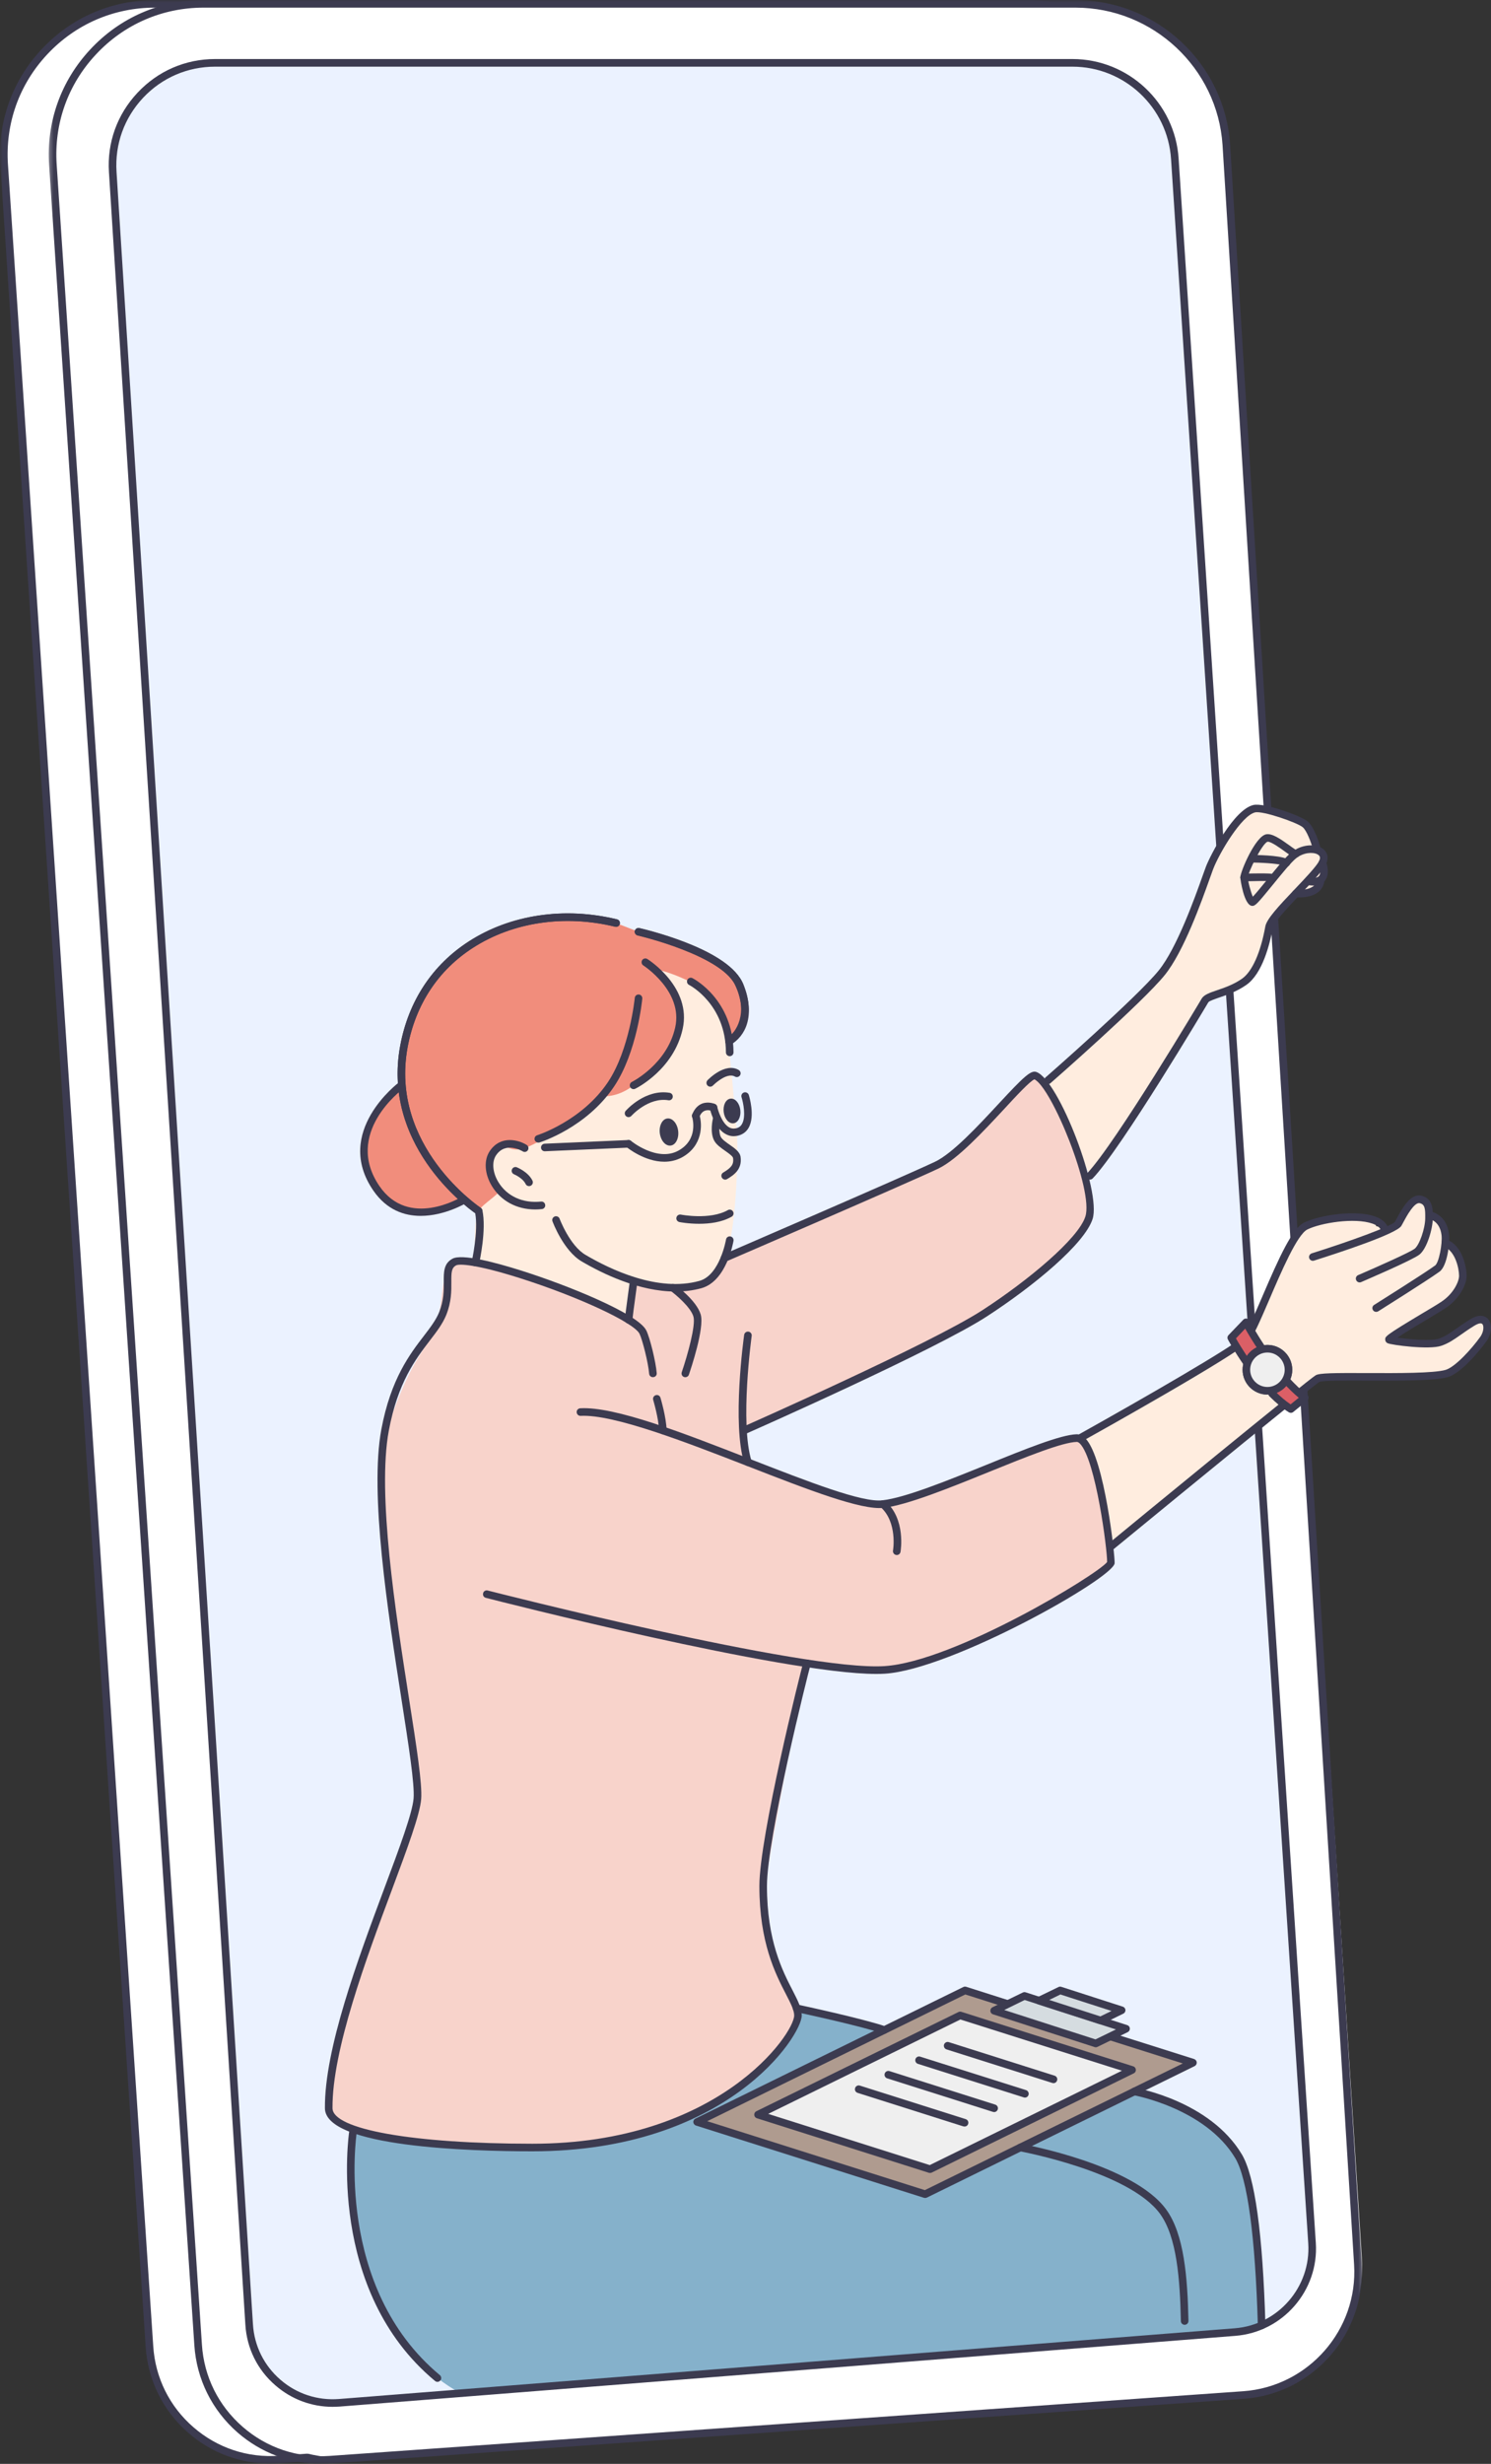 <svg width="264" height="436" viewBox="0 0 264 436" fill="none" xmlns="http://www.w3.org/2000/svg">
    <rect x="0" y="0" width="264" height="436" fill="#333333" stroke="none"/>
    <mask id="mask0_1449_166" style="mask-type:luminance" maskUnits="userSpaceOnUse" x="0" y="0" width="222"
          height="436">
        <path d="M0 0H221.275V436H0V0Z" fill="white"/>
    </mask>
    <g mask="url(#mask0_1449_166)">
        <path d="M221.274 423.714L48.949 435.387C37.331 436.182 27.27 427.393 26.497 415.776L0.692 28.547C-0.319 13.467 11.662 0.681 26.804 0.681H190.103C199.436 0.681 207.098 8.074 207.416 17.396L221.274 423.714Z"
              fill="white"/>
    </g>
    <mask id="mask1_1449_166" style="mask-type:luminance" maskUnits="userSpaceOnUse" x="0" y="0" width="227"
          height="436">
        <path d="M0 0H226.061V436H0V0Z" fill="white"/>
    </mask>
    <g mask="url(#mask1_1449_166)">
        <path d="M27.43 1.351C20.132 1.351 13.368 4.281 8.378 9.606C3.399 14.921 0.921 21.859 1.41 29.126L27.135 415.197C27.499 420.761 30.022 425.859 34.251 429.516C38.469 433.184 43.857 434.978 49.439 434.558L224.685 421.669L207.838 25.651C206.929 12.036 195.493 1.351 181.817 1.351H27.43ZM47.881 435.966C42.538 435.966 37.434 434.058 33.364 430.526C28.874 426.632 26.18 421.215 25.794 415.276L0.057 29.217C-0.443 21.575 2.16 14.273 7.4 8.687C12.641 3.088 19.757 0.011 27.43 0.011H181.817C196.209 0.011 208.225 11.242 209.179 25.583L226.061 422.271C226.072 422.623 225.799 422.93 225.435 422.964L49.541 435.898C48.984 435.943 48.427 435.966 47.881 435.966Z"
              fill="#3C3B50"/>
    </g>
    <mask id="mask2_1449_166" style="mask-type:luminance" maskUnits="userSpaceOnUse" x="8" y="0" width="234"
          height="436">
        <path d="M8.377 0H241.611V436H8.377V0Z" fill="white"/>
    </mask>
    <g mask="url(#mask2_1449_166)">
        <path d="M219.967 423.975L61.727 435.035C47.642 435.035 35.808 425.917 34.864 411.87L9.366 29.172C8.343 13.751 20.587 0.681 36.058 0.681H190.445C204.529 0.681 216.204 11.582 217.148 25.618L241.134 399.527C241.929 412.074 232.517 422.953 219.967 423.975Z"
              fill="white"/>
    </g>
    <path d="M219.922 412.529L59.021 425.235C49.438 425.235 44.595 418.922 43.993 409.361L42.697 388.921L42.686 388.751L19.973 30.421C19.291 19.974 27.612 11.129 38.093 11.129H189.888C199.482 11.129 207.417 18.566 208.019 28.128C208.019 28.128 231.528 377.123 232.347 390.306C233.165 403.513 227.879 412.347 219.922 412.529Z"
          fill="#EBF2FF"/>
    <mask id="mask3_1449_166" style="mask-type:luminance" maskUnits="userSpaceOnUse" x="8" y="0" width="234"
          height="436">
        <path d="M8.377 0H241.611V436H8.377V0Z" fill="white"/>
    </mask>
    <g mask="url(#mask3_1449_166)">
        <path d="M36.059 1.351C28.772 1.351 21.996 4.281 17.017 9.606C12.027 14.921 9.549 21.859 10.037 29.126L35.752 414.902C36.115 420.556 38.684 425.723 42.97 429.448C47.244 433.172 52.701 435 58.373 434.592L220.115 423.146C231.665 422.328 240.475 412.29 239.759 400.741L216.466 25.663C215.568 12.036 204.132 1.351 190.445 1.351H36.059ZM56.839 436C51.405 436 46.221 434.058 42.072 430.458C37.536 426.495 34.808 421.011 34.41 414.992L8.696 29.217C8.185 21.575 10.788 14.285 16.04 8.687C21.28 3.088 28.385 0.011 36.059 0.011H190.445C204.837 0.011 216.864 11.242 217.807 25.583L241.1 400.662C241.862 412.926 232.495 423.622 220.217 424.485L58.464 435.943C57.93 435.977 57.373 436 56.839 436Z"
              fill="#3C3B50"/>
    </g>
    <path d="M81.519 423.498C58.204 410.416 62.489 377.361 62.489 377.361L138.381 354.764L200.449 370.105C200.449 370.105 213.772 372.365 219.286 381.54C224.345 389.966 223.39 411.507 223.39 411.507L209.76 413.38L81.519 423.498Z"
          fill="#85B1CB"/>
    <path d="M38.093 11.798C33.216 11.798 28.681 13.751 25.338 17.306C21.996 20.871 20.325 25.516 20.632 30.387L44.789 411.314C45.028 415.129 46.755 418.604 49.643 421.102C52.53 423.611 56.225 424.815 60.033 424.52L218.637 412.006C226.31 411.404 232.142 404.659 231.642 396.983L207.349 28.173C206.769 18.986 199.096 11.798 189.888 11.798H38.093ZM58.885 425.905C55.168 425.905 51.609 424.577 48.768 422.112C45.596 419.387 43.709 415.572 43.447 411.404L19.291 30.466C18.95 25.22 20.757 20.224 24.361 16.397C27.953 12.57 32.83 10.447 38.093 10.447H189.888C199.801 10.447 208.065 18.203 208.69 28.082L232.983 396.904C233.54 405.307 227.152 412.676 218.739 413.346L60.135 425.86C59.715 425.882 59.306 425.905 58.885 425.905Z"
          fill="#3C3B50"/>
    <path d="M255.934 219.238C258.617 221.111 259.015 224.495 259.015 225.767C259.015 227.05 257.912 229.344 255.696 230.843C253.922 232.058 245.453 236.816 245.965 237.077C246.465 237.327 253.036 238.201 254.991 237.52C256.946 236.827 258.071 235.623 260.743 234C263.414 232.364 263.926 235.169 262.653 236.952C261.38 238.735 258.253 242.448 256.128 243.061C252.172 244.197 234.654 243.186 233.301 243.947C231.948 244.708 196.628 273.721 196.628 273.721L191.422 254.382C191.422 254.382 218.568 239.246 220.603 236.952C222.638 234.658 227.867 218.624 231.187 216.967C234.495 215.309 243.418 215.059 243.668 216.967L245.828 217.5L247.545 216.581L250.694 212.345L252.513 212.833L254.047 215.377L255.934 219.238Z"
          fill="#FFEDDF"/>
    <path d="M234.211 151.185C233.563 151.128 235.268 154.603 234.063 156.545C233.086 158.135 229.448 158.112 229.448 158.112C227.777 160.746 225.083 161.984 224.696 164.085C224.321 166.174 223.139 171.761 220.297 173.748C217.443 175.735 214.056 176.053 213.408 176.962C213.408 176.962 198.061 202.773 192.98 208.064L185.557 191.167C185.557 191.167 201.835 176.916 205.7 172.147C209.566 167.367 213.249 155.966 214.169 153.581C215.09 151.185 220.422 143.293 222.081 143.112C223.73 142.919 229.982 144.94 231.096 145.86C232.199 146.779 233.302 150.64 233.302 150.64L234.211 151.185Z"
          fill="#FFEDDF"/>
    <path d="M190.662 254.474C185.125 254.61 164.334 265.238 156.342 266.158C153.682 266.465 139.097 261.23 132.436 258.755C131.731 257.54 131.469 254.383 131.151 253.69C141.553 248.944 167.096 237.123 174.383 232.387C182.727 226.948 191.48 219.624 192.821 215.502C194.356 210.733 186.785 191.622 183.295 190.327C181.749 189.759 171.666 203.431 165.834 206.191C161.526 208.223 131.822 220.567 115.588 227.493C113.372 223.508 83.315 221.032 80.439 223.326C77.563 225.631 78.848 230.275 77.006 234.886C75.164 239.485 73.13 239.768 68.844 251.964C64.445 264.455 74.516 310.944 73.891 318.313C73.289 325.683 58.874 356.115 58.329 373.716C58.204 377.361 79.666 380.859 94.262 380.018C115.725 378.792 125.41 374.704 131.697 368.72C140.7 360.169 141.291 360.022 141.291 356.649C141.291 353.277 134.22 346.781 135.664 332.735C136.13 328.147 142.269 296.488 142.883 294.342L144.497 294.581C149.612 295.307 153.898 295.682 156.672 295.5C169.529 294.66 196.573 278.104 196.687 276.571C196.812 275.038 194.367 254.383 190.662 254.474Z"
          fill="#F8D3CB"/>
    <path d="M84.746 214.287C84.746 214.287 68.115 203.397 71.525 185.126C74.936 166.867 92.897 159.384 109.085 163.347L113.052 164.88C113.052 164.88 128.694 168.513 131.013 174.452C133.321 180.391 130.786 183.275 129.081 184.252L85.178 214.287H84.746Z"
          fill="#F18D7C"/>
    <path d="M123.625 174.577C127.66 177.291 128.115 179.506 128.592 181.879C129.081 184.252 130.275 197.799 130.457 200.32C130.798 204.907 130.206 216.785 129.081 220.078C127.956 223.383 127.774 227.243 120.43 227.879C119.896 227.925 112.177 226.903 112.177 226.903C112.177 226.903 112.848 233.875 111.29 233.546C109.085 233.091 101.798 229.265 98.774 227.891C94.796 226.062 84.155 224.677 84.178 223.417C84.201 222.576 83.621 216.615 84.746 214.287C85.315 213.106 88.793 211.119 88.407 210.528C87.259 208.734 85.349 204.907 88.293 203.011C89.498 202.239 90.26 204.044 92.897 203.17C94.102 202.773 97.41 200.979 99.638 199.559C102.162 197.947 104.981 196.084 106.596 193.961C106.596 193.961 109.199 194.37 112.177 192.065C120.43 185.66 124.022 178.506 116.304 171.932C115.087 170.887 120.953 172.76 123.625 174.577Z"
          fill="#FFEDDF"/>
    <path d="M71.059 192.064C71.059 192.064 59.805 200.32 66.649 210.278C72.242 218.42 82.211 212.311 82.211 212.311L71.059 192.064Z"
          fill="#F18D7C"/>
    <path d="M94.262 380.688C83.235 380.688 57.6 379.95 57.532 373.08C57.441 362.576 63.375 346.69 68.138 333.915C70.753 326.921 73.004 320.88 73.231 318.256C73.436 315.747 72.345 308.797 71.094 300.758C68.695 285.36 65.399 264.296 67.525 252.929C69.184 244.038 72.572 239.621 75.05 236.396C76.21 234.885 77.199 233.58 77.767 232.183C78.585 230.128 78.585 228.322 78.574 226.869C78.563 225.108 78.551 223.576 80.12 222.735C81.803 221.827 87.668 223.382 92.284 224.836C100.594 227.459 112.95 232.478 114.428 235.419C115.076 236.702 116.122 241.006 116.281 242.982C116.315 243.357 116.043 243.674 115.667 243.697C115.292 243.731 114.974 243.47 114.94 243.095C114.792 241.176 113.746 237.066 113.235 236.021C112.223 234.011 102.242 229.389 91.886 226.119C84.315 223.735 81.325 223.61 80.757 223.916C79.938 224.359 79.904 225.143 79.915 226.857C79.927 228.424 79.938 230.377 79.017 232.683C78.381 234.25 77.335 235.624 76.119 237.202C73.595 240.506 70.446 244.606 68.843 253.168C66.763 264.319 70.025 285.258 72.413 300.542C73.743 309.013 74.789 315.701 74.573 318.37C74.334 321.175 72.151 327 69.4 334.392C64.921 346.384 58.783 362.815 58.874 373.069C58.919 376.816 73.129 379.348 94.262 379.348C127.263 379.348 140.62 359.885 140.62 356.649C140.62 355.718 140.006 354.525 139.165 352.89C137.289 349.257 134.458 343.749 134.458 333.734C134.458 324.979 141.722 295.943 142.234 294.16C142.336 293.797 142.711 293.593 143.064 293.695C143.428 293.797 143.632 294.172 143.53 294.524C143.03 296.295 135.8 325.115 135.8 333.734C135.8 343.431 138.551 348.757 140.37 352.277C141.29 354.083 141.961 355.388 141.961 356.649C141.961 360.214 128.809 380.688 94.262 380.688Z"
          fill="#3C3B50"/>
    <path d="M155.148 296.216C138.744 296.216 88.237 283.316 86.02 282.748C85.657 282.658 85.441 282.294 85.543 281.931C85.623 281.567 85.998 281.352 86.362 281.454C86.907 281.59 142.405 295.773 156.626 294.83C169.006 294.024 194.413 278.581 196.027 276.412C196.072 274.289 194.026 258.414 191.241 255.484C191.093 255.325 190.877 255.166 190.684 255.155C188.104 255.212 181.817 257.755 175.167 260.446C168.005 263.353 160.605 266.34 156.421 266.828C152.488 267.26 143.178 263.66 132.424 259.47C121.283 255.132 108.665 250.249 102.811 250.545C102.436 250.567 102.129 250.272 102.106 249.909C102.083 249.534 102.367 249.227 102.743 249.205C108.904 248.853 121.102 253.622 132.901 258.221C143.064 262.172 152.67 265.942 156.262 265.488C160.264 265.034 167.585 262.07 174.667 259.209C181.431 256.461 187.831 253.872 190.65 253.804C191.196 253.804 191.73 254.042 192.219 254.564C195.584 258.107 197.448 275.515 197.357 276.628C197.152 279.262 168.54 295.398 156.717 296.17C156.228 296.204 155.705 296.216 155.148 296.216Z"
          fill="#3C3B50"/>
    <path d="M158.785 275.174C158.751 275.174 158.706 275.174 158.672 275.162C158.308 275.106 158.058 274.754 158.115 274.39C158.137 274.345 158.944 269.349 155.898 266.669C155.625 266.419 155.591 265.999 155.841 265.715C156.08 265.442 156.512 265.42 156.785 265.658C160.4 268.838 159.49 274.379 159.445 274.617C159.388 274.947 159.104 275.174 158.785 275.174Z"
          fill="#3C3B50"/>
    <path d="M131.947 253.713C131.685 253.713 131.435 253.576 131.322 253.315C131.174 252.975 131.333 252.577 131.663 252.43C132.004 252.282 164.948 237.713 174.008 231.808C182.079 226.562 190.912 219.204 192.174 215.286C193.674 210.665 186.205 192.462 183.159 190.997C182.386 191.292 179.851 194.018 177.816 196.232C174.099 200.229 169.483 205.203 166.118 206.804C160.332 209.529 128.877 223.099 128.559 223.235C128.218 223.383 127.82 223.224 127.672 222.883C127.525 222.542 127.684 222.156 128.025 222.009C128.343 221.872 159.775 208.314 165.539 205.589C168.676 204.101 173.189 199.23 176.827 195.312C181.283 190.509 182.534 189.328 183.523 189.703C187.501 191.167 195.027 210.858 193.458 215.706C192.026 220.135 183.034 227.561 174.747 232.944C165.584 238.894 133.572 253.054 132.208 253.656C132.129 253.701 132.026 253.713 131.947 253.713Z"
          fill="#3C3B50"/>
    <path d="M177.724 354.389L170.858 352.209L123.432 375.499L163.81 388.274L211.237 365.006L196.163 360.237L177.724 354.389Z"
          fill="#AF9B8F"/>
    <path d="M163.811 388.943C163.732 388.943 163.675 388.943 163.607 388.92L123.239 376.134C122.978 376.055 122.785 375.816 122.762 375.544C122.739 375.271 122.898 375.01 123.137 374.897L170.564 351.618C170.723 351.539 170.905 351.527 171.064 351.573L178.658 353.991C179.01 354.094 179.203 354.468 179.09 354.82C178.987 355.184 178.601 355.377 178.248 355.263L170.916 352.935L125.229 375.362L163.754 387.558L209.43 365.142L196.494 361.043C196.141 360.93 195.948 360.555 196.05 360.203C196.164 359.839 196.551 359.646 196.903 359.76L211.431 364.359C211.692 364.45 211.874 364.677 211.897 364.949C211.92 365.222 211.772 365.483 211.533 365.608L164.107 388.886C164.004 388.932 163.913 388.943 163.811 388.943Z"
          fill="#3C3B50"/>
    <path d="M200.448 366.289L169.993 356.649L134.219 374.204L164.673 383.856L200.448 366.289Z" fill="#EFEFEF"/>
    <path d="M136.016 374.068L164.617 383.129L198.653 366.425L170.051 357.364L136.016 374.068ZM164.674 384.514C164.606 384.514 164.538 384.514 164.47 384.492L134.015 374.84C133.754 374.76 133.572 374.533 133.549 374.261C133.526 373.977 133.674 373.716 133.913 373.602L169.699 356.047C169.858 355.967 170.04 355.956 170.199 356.001L200.653 365.653C200.915 365.733 201.097 365.971 201.12 366.244C201.142 366.516 200.995 366.777 200.744 366.891L164.97 384.458C164.879 384.503 164.777 384.514 164.674 384.514Z"
          fill="#3C3B50"/>
    <path d="M199.38 358.999L181.385 353.186L176.02 355.797L194.026 361.611L199.38 358.999Z" fill="#D5DCE0"/>
    <path d="M177.815 355.684L193.969 360.884L197.595 359.124L181.43 353.912L177.815 355.684ZM194.026 362.281C193.946 362.281 193.878 362.27 193.821 362.247L175.814 356.444C175.553 356.365 175.371 356.127 175.36 355.843C175.337 355.581 175.485 355.32 175.735 355.195L181.089 352.595C181.248 352.516 181.43 352.493 181.589 352.55L199.596 358.364C199.857 358.443 200.039 358.67 200.051 358.954C200.073 359.227 199.926 359.476 199.676 359.601L194.31 362.213C194.219 362.258 194.128 362.281 194.026 362.281Z"
          fill="#3C3B50"/>
    <path d="M198.595 355.729L187.716 352.209L184.477 353.799L195.356 357.308L198.595 355.729Z" fill="#D5DCE0"/>
    <path d="M185.784 353.901L194.833 356.819L196.811 355.854L187.762 352.936L185.784 353.901ZM194.878 358.216C194.81 358.216 194.742 358.204 194.673 358.182L183.783 354.673C183.522 354.593 183.34 354.355 183.317 354.082C183.306 353.81 183.453 353.549 183.692 353.424L187.421 351.618C187.569 351.539 187.75 351.528 187.921 351.584L198.811 355.093C199.061 355.173 199.255 355.411 199.277 355.684C199.289 355.956 199.141 356.217 198.891 356.331L195.174 358.148C195.083 358.193 194.98 358.216 194.878 358.216Z"
          fill="#3C3B50"/>
    <path d="M77.46 421.488C77.301 421.488 77.153 421.431 77.028 421.329C57.703 405.284 61.784 377.543 61.818 377.259C61.874 376.895 62.227 376.646 62.591 376.702C62.955 376.759 63.205 377.1 63.148 377.463C63.114 377.736 59.158 404.739 77.88 420.296C78.165 420.534 78.21 420.966 77.971 421.238C77.835 421.408 77.642 421.488 77.46 421.488Z"
          fill="#3C3B50"/>
    <path d="M209.76 411.393C209.396 411.393 209.089 411.098 209.089 410.735C208.93 403.285 208.373 395.836 205.395 391.748C199.938 384.265 180.715 380.711 180.522 380.677C180.158 380.609 179.908 380.268 179.976 379.905C180.044 379.53 180.385 379.303 180.76 379.36C181.568 379.507 200.7 383.05 206.474 390.965C209.68 395.348 210.271 403.036 210.43 410.7C210.43 411.075 210.146 411.382 209.771 411.393H209.76Z"
          fill="#3C3B50"/>
    <path d="M223.389 412.176C223.025 412.176 222.73 411.881 222.718 411.529C222.264 395.734 220.877 385.491 218.706 381.88C213.419 373.08 200.847 370.786 200.722 370.763C200.346 370.707 200.108 370.355 200.165 369.991C200.233 369.628 200.585 369.367 200.949 369.446C201.495 369.537 214.261 371.865 219.865 381.199C222.184 385.048 223.594 395.246 224.06 411.484C224.071 411.847 223.776 412.154 223.412 412.176C223.4 412.176 223.4 412.176 223.389 412.176Z"
          fill="#3C3B50"/>
    <path d="M156.592 359.896C156.513 359.896 156.445 359.885 156.365 359.862C152.318 358.466 141.03 356.058 140.916 356.036C140.552 355.956 140.325 355.604 140.405 355.241C140.473 354.877 140.837 354.65 141.189 354.718C141.666 354.821 152.682 357.182 156.808 358.591C157.161 358.704 157.343 359.09 157.229 359.442C157.127 359.715 156.865 359.896 156.592 359.896Z"
          fill="#3C3B50"/>
    <path d="M95.32 202.193C95.036 202.193 94.774 202.012 94.672 201.728C94.57 201.365 94.763 200.99 95.126 200.888C95.206 200.865 103.061 198.344 107.654 191.474C111.473 185.74 112.383 176.678 112.394 176.598C112.417 176.224 112.747 175.951 113.122 175.985C113.497 176.019 113.758 176.349 113.724 176.723C113.69 177.098 112.781 186.194 108.768 192.212C103.914 199.491 95.854 202.057 95.524 202.171C95.456 202.182 95.388 202.193 95.32 202.193Z"
          fill="#3C3B50"/>
    <path d="M112.179 192.734C111.929 192.734 111.69 192.598 111.576 192.359C111.417 192.03 111.553 191.621 111.883 191.451C111.94 191.428 118.113 188.317 119.556 181.788C120.977 175.417 113.975 170.887 113.907 170.841C113.6 170.648 113.509 170.228 113.702 169.91C113.895 169.603 114.316 169.513 114.623 169.706C114.952 169.91 122.501 174.781 120.875 182.083C119.284 189.248 112.758 192.53 112.474 192.666C112.383 192.711 112.281 192.734 112.179 192.734Z"
          fill="#3C3B50"/>
    <path d="M129.206 186.898C128.842 186.898 128.535 186.603 128.535 186.239C128.501 177.745 122.26 174.418 121.999 174.282C121.669 174.112 121.544 173.703 121.715 173.374C121.885 173.044 122.295 172.919 122.613 173.09C122.908 173.237 129.831 176.905 129.877 186.228C129.877 186.603 129.581 186.898 129.206 186.898Z"
          fill="#3C3B50"/>
    <path d="M129.081 184.933C128.854 184.933 128.615 184.808 128.502 184.592C128.308 184.274 128.422 183.854 128.752 183.673C129.729 183.105 132.753 180.777 130.389 174.702C128.229 169.149 113.053 165.572 112.905 165.538C112.541 165.459 112.314 165.095 112.405 164.732C112.484 164.368 112.848 164.141 113.212 164.232C113.86 164.38 129.229 168.014 131.639 174.214C133.833 179.834 131.923 183.389 129.411 184.842C129.309 184.899 129.195 184.933 129.081 184.933Z"
          fill="#3C3B50"/>
    <path d="M84.748 214.957C84.623 214.957 84.498 214.923 84.384 214.855C84.202 214.741 67.4 203.499 70.868 185.013C72.345 177.132 76.54 170.762 83.02 166.583C90.386 161.837 99.947 160.417 109.257 162.688C109.609 162.779 109.837 163.142 109.746 163.506C109.655 163.858 109.291 164.085 108.927 163.994C99.992 161.814 90.807 163.165 83.747 167.719C77.586 171.682 73.596 177.745 72.186 185.251C68.901 202.852 84.952 213.617 85.112 213.73C85.43 213.935 85.509 214.344 85.305 214.65C85.18 214.855 84.964 214.957 84.748 214.957Z"
          fill="#3C3B50"/>
    <path d="M129.082 184.933C128.855 184.933 128.616 184.808 128.502 184.593C128.309 184.275 128.423 183.854 128.753 183.673C130.276 182.787 132.629 179.324 130.117 174.236C127.468 168.865 113.054 165.572 112.917 165.538C112.553 165.459 112.315 165.095 112.394 164.732C112.485 164.38 112.838 164.153 113.201 164.232C113.827 164.369 128.4 167.696 131.322 173.635C134.255 179.574 131.299 183.752 129.412 184.842C129.31 184.899 129.196 184.933 129.082 184.933Z"
          fill="#3C3B50"/>
    <path d="M94.785 214.026C91.5 214.026 88.669 212.515 87.066 209.835C85.782 207.689 85.645 205.271 86.725 203.681C88.669 200.819 91.841 201.728 93.25 202.602C93.569 202.795 93.66 203.215 93.466 203.533C93.273 203.84 92.864 203.942 92.546 203.738C92.421 203.669 89.533 201.932 87.839 204.43C87.055 205.577 87.214 207.474 88.226 209.154C89.738 211.675 92.568 212.97 95.797 212.629C96.183 212.583 96.501 212.856 96.536 213.231C96.581 213.594 96.308 213.923 95.945 213.957C95.547 214.003 95.16 214.026 94.785 214.026Z"
          fill="#3C3B50"/>
    <path d="M93.671 209.893C93.42 209.893 93.182 209.756 93.068 209.518C92.545 208.428 91.033 207.815 91.022 207.803C90.681 207.667 90.51 207.281 90.647 206.94C90.783 206.588 91.181 206.418 91.522 206.565C91.602 206.6 93.523 207.372 94.284 208.927C94.444 209.268 94.296 209.665 93.966 209.824C93.864 209.87 93.773 209.893 93.671 209.893Z"
          fill="#3C3B50"/>
    <path d="M111.29 197.685C111.131 197.685 110.972 197.628 110.847 197.515C110.574 197.265 110.54 196.845 110.79 196.572C110.927 196.402 114.28 192.666 118.566 193.381C118.93 193.438 119.18 193.79 119.112 194.154C119.055 194.517 118.714 194.767 118.35 194.699C114.803 194.12 111.825 197.424 111.802 197.458C111.666 197.606 111.484 197.685 111.29 197.685Z"
          fill="#3C3B50"/>
    <path d="M125.762 192.292C125.591 192.292 125.42 192.235 125.295 192.11C125.023 191.849 125.023 191.428 125.273 191.156C125.398 191.031 128.376 187.942 130.797 189.339C131.116 189.532 131.229 189.941 131.048 190.259C130.854 190.588 130.445 190.69 130.127 190.509C128.649 189.657 126.262 192.064 126.239 192.087C126.114 192.223 125.932 192.292 125.762 192.292Z"
          fill="#3C3B50"/>
    <path d="M128.4 208.746C128.173 208.746 127.957 208.621 127.832 208.416C127.627 208.098 127.729 207.689 128.048 207.496C129.401 206.679 129.969 206.111 129.798 204.919C129.753 204.601 128.98 204.056 128.412 203.658C127.639 203.113 126.843 202.568 126.456 201.841C125.649 200.354 126.195 198.049 126.263 197.799C126.354 197.436 126.706 197.208 127.07 197.299C127.434 197.39 127.65 197.754 127.57 198.117C127.423 198.685 127.172 200.331 127.639 201.206C127.877 201.648 128.571 202.137 129.173 202.557C130.117 203.215 131.003 203.829 131.128 204.726C131.447 206.997 129.821 207.985 128.753 208.643C128.639 208.711 128.514 208.746 128.4 208.746Z"
          fill="#3C3B50"/>
    <path d="M123.795 216.558C121.897 216.558 120.408 216.274 120.294 216.251C119.93 216.172 119.692 215.82 119.771 215.457C119.839 215.093 120.203 214.866 120.556 214.934C120.612 214.946 125.694 215.933 128.877 214.139C129.195 213.958 129.616 214.071 129.798 214.4C129.979 214.718 129.866 215.127 129.536 215.309C127.774 216.308 125.603 216.558 123.795 216.558Z"
          fill="#3C3B50"/>
    <path d="M120.078 200.127C120.237 201.444 119.646 202.614 118.748 202.716C117.85 202.829 116.997 201.853 116.827 200.524C116.668 199.196 117.259 198.026 118.157 197.924C119.055 197.81 119.919 198.787 120.078 200.127Z"
          fill="#3C3B50"/>
    <path d="M131.082 196.414C131.23 197.617 130.696 198.673 129.877 198.775C129.059 198.878 128.286 197.981 128.138 196.777C127.99 195.562 128.524 194.506 129.343 194.415C130.161 194.313 130.934 195.199 131.082 196.414Z"
          fill="#3C3B50"/>
    <path d="M117.622 205.577C114.121 205.577 111.029 203.067 110.87 202.931C110.586 202.693 110.54 202.273 110.779 201.989C111.006 201.693 111.438 201.659 111.722 201.886C111.768 201.932 116.372 205.656 120.101 203.624C123.738 201.637 122.601 197.821 122.556 197.651C122.442 197.299 122.636 196.924 122.988 196.811C123.34 196.697 123.716 196.89 123.829 197.242C124.386 198.979 124.443 202.784 120.749 204.805C119.714 205.361 118.645 205.577 117.622 205.577Z"
          fill="#3C3B50"/>
    <path d="M96.456 203.726C96.103 203.726 95.808 203.454 95.796 203.091C95.773 202.716 96.069 202.409 96.433 202.387L111.268 201.739C111.643 201.717 111.95 202.012 111.961 202.375C111.984 202.75 111.688 203.068 111.325 203.079L96.49 203.726C96.49 203.726 96.467 203.726 96.456 203.726Z"
          fill="#3C3B50"/>
    <path d="M123.192 198.128C123.112 198.128 123.021 198.106 122.942 198.083C122.601 197.947 122.43 197.549 122.567 197.209C122.942 196.255 123.522 195.619 124.283 195.301C125.42 194.858 126.5 195.324 126.614 195.369C126.955 195.528 127.102 195.925 126.943 196.266C126.784 196.595 126.386 196.743 126.057 196.595C126.034 196.584 125.386 196.312 124.783 196.561C124.374 196.72 124.044 197.106 123.817 197.697C123.715 197.958 123.465 198.128 123.192 198.128Z"
          fill="#3C3B50"/>
    <path d="M129.912 201.058C129.332 201.058 128.786 200.887 128.275 200.558C126.388 199.343 125.706 196.254 125.672 196.118C125.592 195.755 125.831 195.403 126.194 195.323C126.558 195.255 126.911 195.482 126.99 195.834C127.149 196.584 127.831 198.684 129.002 199.434C129.4 199.695 129.844 199.763 130.321 199.661C130.798 199.559 131.151 199.309 131.378 198.9C132.128 197.605 131.583 195.039 131.299 194.165C131.185 193.813 131.378 193.427 131.742 193.313C132.083 193.211 132.47 193.404 132.583 193.756C132.629 193.904 133.754 197.492 132.549 199.581C132.117 200.319 131.469 200.785 130.605 200.978C130.366 201.023 130.139 201.058 129.912 201.058Z"
          fill="#3C3B50"/>
    <path d="M74.493 215.161C71.605 215.161 68.468 214.127 66.092 210.664C58.964 200.285 70.548 191.61 70.662 191.519C70.969 191.292 71.389 191.36 71.605 191.667C71.821 191.962 71.765 192.382 71.458 192.598C71.026 192.916 60.817 200.592 67.195 209.903C72.367 217.421 81.473 211.97 81.859 211.731C82.166 211.538 82.587 211.641 82.78 211.959C82.973 212.265 82.871 212.685 82.564 212.878C82.496 212.912 78.756 215.161 74.493 215.161Z"
          fill="#3C3B50"/>
    <path d="M185.556 191.849C185.374 191.849 185.181 191.769 185.056 191.61C184.806 191.338 184.84 190.918 185.113 190.668C185.283 190.531 201.403 176.394 205.177 171.716C208.383 167.753 211.577 158.816 212.93 155.001C213.191 154.274 213.396 153.706 213.532 153.343C214.339 151.265 218.466 143.27 221.922 142.453C223.854 141.999 230.368 144.383 231.528 145.349C232.755 146.37 233.642 149.425 233.744 149.766C233.835 150.129 233.631 150.504 233.267 150.606C232.903 150.697 232.539 150.492 232.437 150.129C232.119 148.982 231.346 146.95 230.664 146.382C229.675 145.553 223.581 143.441 222.229 143.759C219.796 144.338 215.863 151.026 214.794 153.82C214.658 154.183 214.453 154.739 214.203 155.455C212.702 159.656 209.576 168.423 206.223 172.556C202.369 177.325 186.67 191.099 185.999 191.678C185.874 191.792 185.715 191.849 185.556 191.849Z"
          fill="#3C3B50"/>
    <path d="M224.491 148.948C224.468 148.948 224.445 148.948 224.423 148.96C223.502 149.243 220.978 154.308 220.955 155.273C220.955 155.989 221.456 157.839 221.831 158.68C222.399 158.078 223.422 156.817 224.286 155.761C225.741 153.967 227.242 152.128 228.231 151.197C228.026 151.049 227.799 150.89 227.526 150.697C226.73 150.118 225.116 148.948 224.491 148.948ZM192.979 208.745C192.82 208.745 192.649 208.677 192.524 208.552C192.252 208.303 192.24 207.871 192.502 207.61C197.458 202.432 212.68 176.882 212.827 176.621C213.282 175.997 214.18 175.679 215.442 175.247C216.772 174.793 218.42 174.237 219.91 173.192C221.706 171.943 223.206 168.582 224.036 163.96C224.275 162.643 226.219 160.531 229.39 157.204C231.05 155.455 232.767 153.649 233.426 152.605C233.972 151.753 233.608 151.435 233.494 151.333C232.914 150.822 231.368 150.72 229.981 151.537C229.902 151.628 229.8 151.696 229.686 151.73C229.595 151.798 229.515 151.867 229.424 151.935C228.572 152.627 226.855 154.739 225.332 156.613C222.638 159.917 222.263 160.304 221.74 160.304C220.273 160.304 219.614 155.591 219.614 155.273C219.614 154.24 222.297 147.938 224.218 147.631C225.252 147.461 226.628 148.392 228.322 149.607C228.663 149.857 229.106 150.175 229.379 150.345C231.221 149.278 233.346 149.414 234.381 150.322C235.222 151.06 235.29 152.184 234.563 153.331C233.835 154.478 232.153 156.25 230.368 158.123C228.333 160.258 225.548 163.176 225.366 164.198C224.832 167.117 223.525 172.306 220.671 174.293C219.034 175.44 217.284 176.042 215.885 176.519C215.101 176.792 214.123 177.121 213.953 177.359C213.362 178.37 198.538 203.249 193.468 208.541C193.343 208.666 193.161 208.745 192.979 208.745Z"
          fill="#3C3B50"/>
    <path d="M227.765 153.365C227.606 153.365 227.458 153.309 227.322 153.195C226.89 152.9 224.23 152.673 222.001 152.639C221.638 152.639 221.331 152.332 221.342 151.969C221.342 151.594 221.649 151.231 222.024 151.299C223.593 151.31 227.344 151.446 228.208 152.185C228.492 152.434 228.515 152.854 228.276 153.138C228.14 153.286 227.958 153.365 227.765 153.365Z"
          fill="#3C3B50"/>
    <path d="M225.106 155.977C225.015 155.977 224.924 155.955 224.844 155.92C224.572 155.875 222.298 155.898 220.309 155.955C219.979 155.955 219.627 155.659 219.615 155.296C219.615 154.921 219.899 154.615 220.275 154.603C224.89 154.478 225.231 154.626 225.367 154.683C225.708 154.83 225.868 155.228 225.72 155.568C225.617 155.818 225.367 155.977 225.106 155.977Z"
          fill="#3C3B50"/>
    <path d="M232.505 156.704C232.289 156.704 232.062 156.681 231.823 156.659C231.459 156.613 231.198 156.272 231.243 155.909C231.289 155.534 231.619 155.273 231.994 155.319C232.539 155.398 233.256 155.387 233.562 155.001C233.949 154.501 233.699 153.4 233.528 152.945C233.381 152.593 233.551 152.207 233.903 152.071C234.245 151.935 234.631 152.105 234.767 152.446C234.858 152.661 235.575 154.592 234.62 155.818C234.176 156.409 233.46 156.704 232.505 156.704Z"
          fill="#3C3B50"/>
    <path d="M230.063 158.804C229.676 158.804 229.426 158.782 229.381 158.782C229.017 158.736 228.744 158.407 228.778 158.032C228.824 157.669 229.176 157.419 229.529 157.442C229.563 157.442 232.746 157.76 233.144 155.863C233.223 155.5 233.575 155.273 233.939 155.341C234.303 155.42 234.53 155.784 234.462 156.136C233.951 158.52 231.336 158.804 230.063 158.804Z"
          fill="#3C3B50"/>
    <path d="M191.422 255.052C191.183 255.052 190.956 254.927 190.831 254.712C190.649 254.382 190.762 253.973 191.092 253.792C201.96 247.728 218.659 238.121 220.103 236.498C220.819 235.691 222.126 232.648 223.513 229.423C226.514 222.428 228.799 217.409 230.879 216.365C233.483 215.059 239.905 214.025 243.441 215.252C244.566 215.649 245.317 216.24 245.68 217.035C245.839 217.364 245.703 217.761 245.362 217.92C245.021 218.079 244.623 217.932 244.475 217.602C244.259 217.148 243.771 216.796 242.998 216.524C239.826 215.422 233.824 216.399 231.482 217.568C229.674 218.465 226.832 225.108 224.752 229.957C223.195 233.568 221.978 236.418 221.103 237.395C219.057 239.7 194.536 253.417 191.74 254.973C191.638 255.03 191.535 255.052 191.422 255.052Z"
          fill="#3C3B50"/>
    <path d="M240.736 226.937C240.475 226.937 240.225 226.778 240.123 226.516C239.975 226.176 240.134 225.79 240.475 225.642C243.931 224.155 249.717 221.577 250.49 220.964C251.331 220.305 252.332 217.409 252.354 215.615C252.377 213.867 252.298 213.14 251.4 212.913C250.445 212.663 249.069 215.184 248.489 216.263C248.364 216.512 248.239 216.739 248.126 216.921C247.33 218.329 237.042 221.69 232.665 223.076C232.302 223.189 231.926 222.996 231.813 222.633C231.699 222.292 231.904 221.906 232.256 221.793C238.963 219.681 246.307 217.012 246.989 216.217C247.068 216.081 247.182 215.865 247.307 215.627C248.285 213.821 249.751 211.085 251.741 211.607C253.741 212.129 253.719 214.06 253.696 215.593C253.673 217.466 252.673 220.941 251.331 222.008C250.16 222.94 241.941 226.471 240.998 226.88C240.918 226.914 240.827 226.937 240.736 226.937Z"
          fill="#3C3B50"/>
    <path d="M243.668 232.148C243.441 232.148 243.225 232.035 243.1 231.831C242.895 231.513 242.998 231.104 243.316 230.911C243.396 230.854 252.172 225.347 254.104 223.939C254.786 223.439 255.411 220.089 255.241 218.567C254.934 216.035 253.149 215.74 253.127 215.729C252.763 215.672 252.501 215.331 252.558 214.968C252.615 214.593 252.956 214.355 253.331 214.4C253.445 214.423 256.15 214.877 256.571 218.42C256.741 219.885 256.275 224.007 254.9 225.017C252.922 226.459 244.385 231.819 244.032 232.046C243.919 232.114 243.794 232.148 243.668 232.148Z"
          fill="#3C3B50"/>
    <path d="M196.63 274.39C196.437 274.39 196.232 274.311 196.107 274.152C195.868 273.857 195.914 273.436 196.198 273.209C199.813 270.223 231.609 244.14 232.973 243.356C233.666 242.97 236.054 242.947 242.215 242.97C247.399 242.993 253.856 243.015 255.947 242.414C257.664 241.914 260.585 238.689 262.109 236.554C262.7 235.725 262.791 234.635 262.461 234.294C262.256 234.067 261.734 234.181 261.097 234.567C260.108 235.169 259.335 235.714 258.642 236.202C257.459 237.031 256.527 237.69 255.208 238.144C253.094 238.893 246.342 238.019 245.659 237.678C245.443 237.565 245.273 237.315 245.273 237.065C245.25 236.497 245.239 236.361 251.809 232.432C253.31 231.546 254.731 230.695 255.311 230.286C257.38 228.889 258.346 226.766 258.346 225.767C258.346 224.472 257.675 221.361 255.697 220.623C255.345 220.486 255.174 220.1 255.299 219.748C255.436 219.408 255.822 219.237 256.163 219.362C259.039 220.43 259.687 224.449 259.687 225.767C259.687 227.311 258.426 229.798 256.072 231.399C255.447 231.819 254.083 232.648 252.503 233.59C250.889 234.556 248.672 235.862 247.433 236.702C249.456 236.997 253.424 237.349 254.765 236.883C255.902 236.486 256.732 235.907 257.868 235.101C258.573 234.612 259.369 234.045 260.392 233.42C262.177 232.341 263.12 233.023 263.45 233.375C264.269 234.26 264.166 235.998 263.2 237.338C263.166 237.394 259.233 242.856 256.322 243.697C254.049 244.355 247.751 244.333 242.204 244.31C238.475 244.287 234.235 244.276 233.61 244.537C232.564 245.173 211.169 262.649 197.051 274.243C196.926 274.345 196.778 274.39 196.63 274.39Z"
          fill="#3C3B50"/>
    <path d="M225.23 246.615C226.288 247.671 227.413 248.614 228.561 249.341L231.039 247.331C229.891 246.479 228.754 245.389 227.686 244.197L225.23 246.615Z"
          fill="#DB5F66"/>
    <path d="M223.491 238.701C221.74 236.078 220.626 234 220.626 234L218.012 236.725C218.012 236.725 219.035 238.633 220.695 241.029L223.491 238.701Z"
          fill="#DB5F66"/>
    <path d="M228.561 250.011C228.436 250.011 228.311 249.977 228.198 249.909C227.083 249.205 225.935 248.262 224.764 247.081C224.503 246.82 224.503 246.4 224.764 246.139C225.026 245.877 225.447 245.877 225.708 246.139C226.674 247.104 227.606 247.899 228.516 248.512L229.96 247.342C229.073 246.604 228.141 245.707 227.186 244.64C226.936 244.367 226.97 243.947 227.243 243.697C227.515 243.447 227.936 243.47 228.186 243.754C229.323 245.003 230.414 246.036 231.437 246.797C231.608 246.911 231.71 247.104 231.71 247.32C231.722 247.524 231.631 247.717 231.46 247.853L228.982 249.863C228.857 249.965 228.709 250.011 228.561 250.011Z"
          fill="#3C3B50"/>
    <path d="M220.694 241.71C220.478 241.71 220.273 241.608 220.137 241.415C218.477 239.008 217.465 237.123 217.42 237.043C217.283 236.793 217.317 236.464 217.522 236.26L220.137 233.534C220.284 233.375 220.5 233.296 220.716 233.33C220.932 233.364 221.114 233.489 221.217 233.682C221.228 233.705 222.342 235.771 224.047 238.326C224.263 238.644 224.172 239.064 223.865 239.269C223.558 239.462 223.138 239.382 222.933 239.076C221.819 237.418 220.967 235.976 220.478 235.113L218.841 236.839C219.227 237.52 220.091 238.962 221.251 240.654C221.455 240.961 221.376 241.381 221.08 241.585C220.955 241.665 220.819 241.71 220.694 241.71Z"
          fill="#3C3B50"/>
    <path d="M224.413 239.337C222.731 239.337 221.355 240.711 221.355 242.391C221.355 244.072 222.731 245.434 224.413 245.434C226.095 245.434 227.471 244.072 227.471 242.391C227.471 240.711 226.095 239.337 224.413 239.337ZM224.413 246.786C221.992 246.786 220.014 244.821 220.014 242.391C220.014 239.972 221.992 237.997 224.413 237.997C226.834 237.997 228.812 239.972 228.812 242.391C228.812 244.821 226.834 246.786 224.413 246.786Z"
          fill="#3C3B50"/>
    <path d="M228.141 242.391C228.141 244.447 226.47 246.116 224.412 246.116C222.355 246.116 220.684 244.447 220.684 242.391C220.684 240.336 222.355 238.667 224.412 238.667C226.47 238.667 228.141 240.336 228.141 242.391Z"
          fill="#EFEFEF"/>
    <path d="M224.413 239.337C222.731 239.337 221.355 240.711 221.355 242.391C221.355 244.072 222.731 245.434 224.413 245.434C226.095 245.434 227.471 244.072 227.471 242.391C227.471 240.711 226.095 239.337 224.413 239.337ZM224.413 246.786C221.992 246.786 220.014 244.821 220.014 242.391C220.014 239.972 221.992 237.997 224.413 237.997C226.834 237.997 228.812 239.972 228.812 242.391C228.812 244.821 226.834 246.786 224.413 246.786Z"
          fill="#3C3B50"/>
    <path d="M186.535 368.629C186.467 368.629 186.398 368.606 186.33 368.595L167.596 362.656C167.244 362.542 167.039 362.168 167.153 361.804C167.266 361.452 167.641 361.259 168.005 361.373L186.739 367.312C187.092 367.425 187.285 367.8 187.171 368.152C187.092 368.436 186.819 368.629 186.535 368.629Z"
          fill="#3C3B50"/>
    <path d="M181.475 371.184C181.407 371.184 181.339 371.172 181.271 371.149L162.525 365.211C162.173 365.097 161.979 364.722 162.093 364.37C162.207 364.018 162.582 363.825 162.934 363.939L181.68 369.866C182.032 369.98 182.226 370.366 182.112 370.718C182.021 371.002 181.759 371.184 181.475 371.184Z"
          fill="#3C3B50"/>
    <path d="M176.019 373.75C175.962 373.75 175.882 373.727 175.825 373.716L157.08 367.777C156.727 367.663 156.534 367.288 156.648 366.936C156.75 366.584 157.137 366.391 157.489 366.494L176.235 372.432C176.576 372.546 176.78 372.921 176.667 373.273C176.576 373.557 176.303 373.75 176.019 373.75Z"
          fill="#3C3B50"/>
    <path d="M170.79 376.305C170.722 376.305 170.653 376.294 170.585 376.283L151.84 370.344C151.487 370.23 151.294 369.855 151.408 369.503C151.521 369.14 151.896 368.947 152.249 369.061L170.994 374.999C171.347 375.113 171.54 375.488 171.426 375.84C171.335 376.124 171.074 376.305 170.79 376.305Z"
          fill="#3C3B50"/>
    <path d="M119.613 228.549C113.156 228.549 106.676 225.381 102.982 223.212C99.776 221.316 97.9 216.331 97.821 216.115C97.696 215.774 97.878 215.388 98.219 215.263C98.571 215.138 98.958 215.309 99.083 215.661C99.105 215.706 100.867 220.407 103.664 222.054C108.063 224.654 116.532 228.697 123.842 226.664C127.468 225.653 128.537 219.408 128.548 219.351C128.605 218.988 128.946 218.727 129.321 218.795C129.685 218.851 129.935 219.203 129.878 219.567C129.821 219.862 128.65 226.709 124.194 227.958C122.694 228.367 121.159 228.549 119.613 228.549Z"
          fill="#3C3B50"/>
    <path d="M84.178 224.087C84.133 224.087 84.087 224.075 84.03 224.075C83.678 223.984 83.439 223.632 83.519 223.269C83.542 223.212 84.724 217.887 84.144 214.684C82.098 213.231 67.638 202.284 70.866 185.013C72.344 177.132 76.539 170.762 83.019 166.583C90.385 161.837 99.945 160.417 109.256 162.688C109.608 162.779 109.835 163.142 109.744 163.506C109.653 163.858 109.29 164.085 108.926 163.994C99.991 161.814 90.806 163.165 83.746 167.719C77.585 171.682 73.595 177.745 72.185 185.251C68.9 202.852 84.951 213.617 85.11 213.73C85.258 213.821 85.36 213.969 85.406 214.139C86.168 217.591 84.894 223.326 84.838 223.564C84.769 223.871 84.485 224.087 84.178 224.087Z"
          fill="#3C3B50"/>
    <path d="M111.291 234.215C111.269 234.215 111.246 234.215 111.212 234.215C110.848 234.17 110.587 233.841 110.632 233.466C110.814 231.865 111.507 226.812 111.507 226.812L112.837 226.993C112.837 226.993 112.144 232.024 111.962 233.625C111.917 233.966 111.632 234.215 111.291 234.215Z"
          fill="#3C3B50"/>
    <path d="M121.34 243.708C121.272 243.708 121.193 243.697 121.124 243.674C120.772 243.549 120.59 243.175 120.715 242.811C121.738 239.825 123.216 234.511 122.784 232.989C122.295 231.308 119.692 229.128 118.737 228.424C118.442 228.208 118.373 227.788 118.589 227.493C118.805 227.186 119.226 227.13 119.533 227.345C119.692 227.459 123.352 230.15 124.069 232.614C124.773 235.033 122.261 242.425 121.977 243.254C121.886 243.538 121.625 243.708 121.34 243.708Z"
          fill="#3C3B50"/>
    <path d="M132.435 259.425C132.151 259.425 131.878 259.243 131.787 258.959C129.593 251.941 131.673 236.85 131.764 236.203C131.821 235.851 132.151 235.59 132.526 235.646C132.89 235.692 133.151 236.033 133.094 236.396C133.083 236.544 130.968 251.828 133.071 258.55C133.185 258.914 132.992 259.288 132.628 259.402C132.571 259.413 132.503 259.425 132.435 259.425Z"
          fill="#3C3B50"/>
    <path d="M117.36 253.792C116.997 253.792 116.69 253.497 116.69 253.133C116.644 251.055 115.667 247.762 115.655 247.717C115.553 247.365 115.758 246.99 116.11 246.888C116.462 246.774 116.838 246.979 116.94 247.331C116.985 247.478 117.986 250.851 118.031 253.111C118.031 253.485 117.747 253.792 117.372 253.792H117.36Z"
          fill="#3C3B50"/>
</svg>
